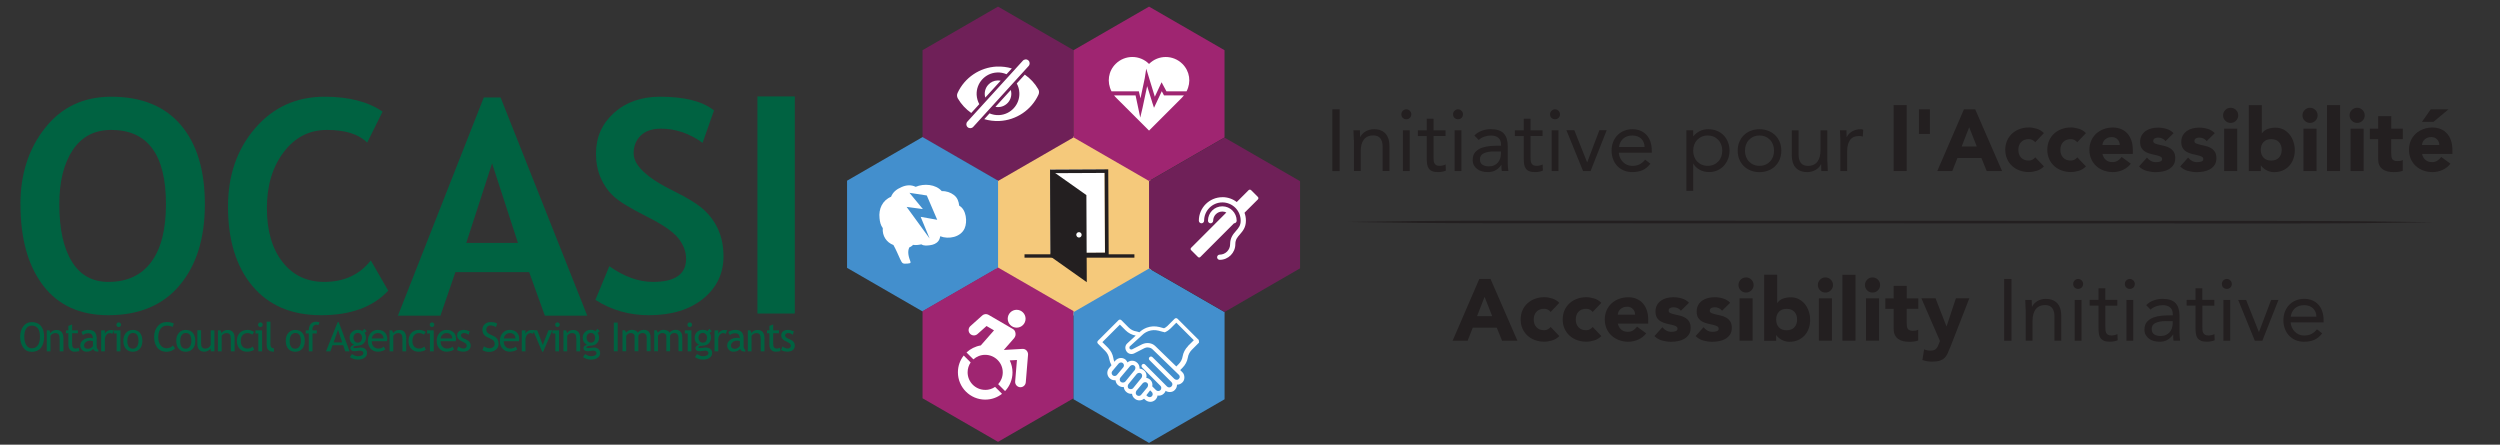 <?xml version="1.0" encoding="UTF-8"?>
<svg id="Layer_1" xmlns="http://www.w3.org/2000/svg" version="1.1" viewBox="0 0 518 92.14">
  <rect x="0" y="0" width="518" height="92.14" fill="#333333" stroke="none"/>
  <!-- Generator: Adobe Illustrator 29.5.1, SVG Export Plug-In . SVG Version: 2.1.0 Build 141)  -->
  <g>
    <g>
      <path d="M306.51,57.8h2.33l5.57,12.8h-3.18l-1.1-2.71h-4.97l-1.07,2.71h-3.11l5.53-12.8ZM307.6,61.52l-1.55,3.98h3.13l-1.57-3.98h-.01Z" fill="#231f20"/>
      <path d="M321.3,64.65c-.13-.19-.32-.35-.56-.48s-.5-.19-.78-.19c-.69,0-1.22.2-1.6.61s-.57.95-.57,1.61.19,1.2.57,1.61c.38.41.91.61,1.6.61.3,0,.56-.07.78-.2s.4-.29.56-.47l1.79,1.88c-.42.43-.92.74-1.49.91-.57.17-1.12.26-1.64.26-.67,0-1.31-.11-1.91-.33s-1.11-.53-1.55-.93-.79-.89-1.04-1.45c-.25-.57-.38-1.2-.38-1.9s.13-1.33.38-1.9.6-1.05,1.04-1.45c.44-.4.96-.71,1.55-.93.6-.22,1.23-.33,1.91-.33.52,0,1.06.09,1.64.26.57.18,1.07.48,1.49.91l-1.79,1.88v.02Z" fill="#231f20"/>
      <path d="M330.01,64.65c-.13-.19-.32-.35-.56-.48s-.5-.19-.78-.19c-.69,0-1.22.2-1.6.61-.38.41-.57.95-.57,1.61s.19,1.2.57,1.61c.38.41.91.61,1.6.61.3,0,.56-.07.78-.2s.4-.29.56-.47l1.79,1.88c-.42.43-.92.74-1.49.91-.57.17-1.12.26-1.64.26-.67,0-1.31-.11-1.91-.33s-1.11-.53-1.55-.93-.79-.89-1.04-1.45c-.25-.57-.38-1.2-.38-1.9s.13-1.33.38-1.9.6-1.05,1.04-1.45c.44-.4.96-.71,1.55-.93.6-.22,1.23-.33,1.91-.33.52,0,1.06.09,1.64.26.57.18,1.07.48,1.49.91l-1.79,1.88v.02Z" fill="#231f20"/>
    </g>
    <g>
      <path d="M341.09,69.08c-.43.55-.98.98-1.64,1.28s-1.35.45-2.06.45-1.31-.11-1.91-.33-1.11-.53-1.55-.93-.79-.89-1.04-1.45c-.25-.57-.38-1.2-.38-1.9s.13-1.33.38-1.9.6-1.05,1.04-1.45c.44-.4.96-.71,1.55-.93.6-.22,1.23-.33,1.91-.33.63,0,1.2.11,1.71.33.51.22.95.53,1.3.93.36.4.63.89.82,1.45.19.57.29,1.2.29,1.9v.85h-6.29c.11.52.34.93.7,1.24.36.31.81.46,1.34.46.45,0,.82-.1,1.13-.3s.57-.45.8-.77l1.9,1.39h0ZM338.79,65.21c.01-.46-.14-.85-.45-1.17-.31-.33-.72-.49-1.21-.49-.3,0-.57.05-.8.14-.23.1-.42.22-.59.37-.16.15-.29.33-.38.52-.09.2-.14.41-.15.62h3.58Z" fill="#231f20"/>
      <path d="M348.3,64.4c-.4-.49-.92-.74-1.57-.74-.23,0-.45.05-.67.16-.22.11-.32.3-.32.56,0,.22.11.38.33.48s.51.19.85.27.71.16,1.1.25.76.23,1.1.42.63.46.85.79c.22.33.33.77.33,1.33s-.12,1.03-.37,1.4-.56.66-.95.89c-.39.22-.82.38-1.3.47-.48.09-.96.14-1.43.14-.62,0-1.24-.09-1.86-.26-.63-.18-1.16-.49-1.59-.93l1.64-1.83c.25.31.53.55.84.71s.66.24,1.07.24c.31,0,.6-.04.85-.14.25-.09.38-.26.38-.5s-.11-.4-.33-.52c-.22-.11-.51-.21-.85-.29-.34-.08-.71-.16-1.1-.25s-.76-.23-1.1-.41-.63-.44-.85-.77-.33-.77-.33-1.33c0-.52.11-.96.32-1.34.21-.37.49-.68.83-.92.34-.24.74-.42,1.18-.53.45-.11.9-.17,1.36-.17.58,0,1.16.08,1.75.25s1.09.47,1.5.9l-1.66,1.64v.03Z" fill="#231f20"/>
      <path d="M356.83,64.4c-.4-.49-.92-.74-1.57-.74-.23,0-.45.05-.67.16-.22.11-.32.3-.32.56,0,.22.11.38.33.48s.51.19.85.27.71.16,1.1.25.76.23,1.1.42.63.46.85.79c.22.33.33.77.33,1.33s-.12,1.03-.37,1.4-.56.66-.95.89c-.39.22-.82.38-1.3.47-.48.09-.96.14-1.43.14-.62,0-1.24-.09-1.86-.26-.63-.18-1.16-.49-1.59-.93l1.64-1.83c.25.31.53.55.84.71s.66.24,1.07.24c.31,0,.6-.04.85-.14.25-.09.38-.26.38-.5s-.11-.4-.33-.52c-.22-.11-.51-.21-.85-.29-.34-.08-.71-.16-1.1-.25s-.76-.23-1.1-.41-.63-.44-.85-.77-.33-.77-.33-1.33c0-.52.11-.96.32-1.34.21-.37.49-.68.83-.92.34-.24.74-.42,1.18-.53.45-.11.9-.17,1.36-.17.58,0,1.16.08,1.75.25s1.09.47,1.5.9l-1.66,1.64v.03Z" fill="#231f20"/>
      <path d="M360.21,59.05c0-.43.15-.8.46-1.11s.68-.46,1.11-.46.8.15,1.11.46.46.68.46,1.11-.15.8-.46,1.11-.68.46-1.11.46-.8-.15-1.11-.46-.46-.68-.46-1.11ZM360.43,61.81h2.71v8.78h-2.71v-8.78Z" fill="#231f20"/>
      <path d="M365.52,56.93h2.71v5.82h.04c.31-.42.71-.72,1.2-.89.49-.17,1.02-.26,1.58-.26.63,0,1.19.13,1.68.39s.91.61,1.26,1.04c.34.43.61.93.79,1.49.19.56.28,1.15.28,1.76,0,.66-.1,1.27-.31,1.83-.2.55-.5,1.03-.88,1.44-.38.4-.83.72-1.36.94s-1.12.33-1.77.33c-.31,0-.61-.04-.88-.13-.28-.08-.53-.19-.77-.32-.23-.13-.44-.28-.61-.44-.18-.16-.32-.32-.42-.48h-.04v1.16h-2.49v-13.68ZM368.02,66.21c0,.66.19,1.2.57,1.61.38.41.91.61,1.6.61s1.22-.2,1.6-.61c.38-.41.57-.95.57-1.61s-.19-1.2-.57-1.61c-.38-.41-.91-.61-1.6-.61s-1.22.2-1.6.61c-.38.41-.57.95-.57,1.61Z" fill="#231f20"/>
      <path d="M376.66,59.05c0-.43.15-.8.46-1.11s.68-.46,1.11-.46.8.15,1.11.46.46.68.46,1.11-.15.8-.46,1.11-.68.46-1.11.46-.8-.15-1.11-.46-.46-.68-.46-1.11ZM376.87,61.81h2.71v8.78h-2.71v-8.78Z" fill="#231f20"/>
      <path d="M381.75,56.93h2.71v13.66h-2.71v-13.66Z" fill="#231f20"/>
      <path d="M386.42,59.05c0-.43.15-.8.46-1.11s.68-.46,1.11-.46.8.15,1.11.46.46.68.46,1.11-.15.8-.46,1.11-.68.46-1.11.46-.8-.15-1.11-.46-.46-.68-.46-1.11ZM386.63,61.81h2.71v8.78h-2.71v-8.78Z" fill="#231f20"/>
      <path d="M397.46,63.98h-2.39v2.93c0,.24.01.46.04.66.02.2.08.37.16.52.08.14.21.26.39.33.17.08.41.12.7.12.14,0,.33-.01.57-.04.23-.03.41-.1.53-.21v2.26c-.3.11-.61.18-.94.22-.33.04-.64.05-.96.05-.46,0-.88-.05-1.26-.14-.39-.1-.72-.25-1.01-.46s-.52-.49-.68-.82c-.16-.34-.24-.75-.24-1.23v-4.17h-1.73v-2.17h1.73v-2.6h2.71v2.6h2.39v2.17-.02Z" fill="#231f20"/>
      <path d="M404.05,72.02c-.18.47-.35.89-.52,1.25-.17.36-.38.67-.64.91-.26.25-.59.43-.98.56-.4.13-.92.19-1.57.19-.7,0-1.37-.11-2.02-.33l.36-2.22c.41.18.83.27,1.27.27.3,0,.55-.03.74-.1s.35-.16.48-.29.23-.28.32-.46.18-.39.27-.63l.2-.51-3.85-8.86h2.93l2.26,5.8h.04l1.93-5.8h2.78l-3.98,10.21h-.02Z" fill="#231f20"/>
    </g>
    <g>
      <path d="M415.26,57.8h1.52v12.8h-1.52v-12.8Z" fill="#231f20"/>
      <path d="M419.71,64.14c0-.39-.01-.75-.04-1.08-.02-.34-.04-.64-.04-.92h1.34c0,.23,0,.46.02.69.01.23.02.46.02.71h.04c.1-.21.23-.4.41-.6.18-.19.38-.36.62-.52.24-.15.51-.27.81-.36s.63-.13.98-.13c.55,0,1.03.08,1.44.25.4.17.74.4,1,.7.26.3.46.67.59,1.09.13.43.19.89.19,1.4v5.22h-1.41v-5.08c0-.71-.16-1.27-.47-1.68s-.8-.62-1.46-.62c-.46,0-.85.08-1.18.24s-.6.38-.81.67-.37.63-.47,1.03-.15.84-.15,1.32v4.12h-1.41v-6.45h-.02Z" fill="#231f20"/>
      <path d="M429.56,58.83c0-.28.1-.52.3-.72.2-.2.44-.31.73-.31s.53.1.73.31.3.45.3.72c0,.3-.1.55-.29.74s-.44.29-.74.29-.55-.1-.74-.29-.29-.44-.29-.74ZM429.88,62.14h1.41v8.46h-1.41v-8.46Z" fill="#231f20"/>
      <path d="M438.72,63.33h-2.49v4.23c0,.28,0,.53.02.77.01.23.06.44.14.61.08.18.21.31.38.42.17.1.41.15.72.15.21,0,.42-.02.63-.07.22-.05.42-.12.61-.22l.05,1.28c-.24.11-.51.19-.8.23-.3.05-.57.07-.84.07-.51,0-.91-.07-1.21-.2s-.54-.32-.71-.56c-.17-.24-.28-.54-.33-.89-.05-.36-.08-.75-.08-1.18v-4.65h-1.84v-1.19h1.84v-2.4h1.41v2.4h2.49v1.19h0Z" fill="#231f20"/>
      <path d="M440.27,58.83c0-.28.1-.52.3-.72.2-.2.44-.31.73-.31s.53.1.73.31.3.45.3.72c0,.3-.1.55-.29.74s-.44.29-.74.29-.55-.1-.74-.29-.29-.44-.29-.74ZM440.6,62.14h1.41v8.46h-1.41v-8.46Z" fill="#231f20"/>
      <path d="M444.7,63.22c.43-.44.95-.77,1.54-.98.6-.21,1.2-.32,1.82-.32,1.25,0,2.16.3,2.71.88.55.59.83,1.49.83,2.69v3.63c0,.24.01.49.04.75.02.26.05.5.09.71h-1.36c-.05-.19-.08-.41-.08-.64v-.62h-.04c-.28.43-.65.79-1.11,1.07s-1.02.42-1.67.42c-.43,0-.84-.05-1.22-.16-.38-.11-.71-.27-.99-.48-.28-.21-.51-.47-.68-.79-.17-.31-.25-.67-.25-1.08,0-.7.18-1.25.54-1.64s.81-.69,1.35-.89c.54-.19,1.11-.31,1.73-.36.62-.05,1.19-.07,1.71-.07h.54v-.25c0-.61-.18-1.08-.55-1.39-.37-.31-.88-.47-1.54-.47-.46,0-.91.08-1.35.23-.44.15-.83.38-1.17.7l-.88-.92v-.02ZM448.78,66.53c-.9,0-1.62.13-2.15.38s-.8.67-.8,1.25c0,.53.18.91.53,1.13.36.22.8.33,1.33.33.41,0,.77-.07,1.07-.21.31-.14.56-.32.77-.55.2-.23.36-.5.47-.8.11-.31.17-.63.18-.98v-.54h-1.41.01Z" fill="#231f20"/>
      <path d="M458.82,63.33h-2.49v4.23c0,.28,0,.53.02.77.01.23.06.44.14.61.08.18.21.31.38.42.17.1.41.15.72.15.21,0,.42-.02.63-.07.22-.05.42-.12.61-.22l.05,1.28c-.24.11-.51.19-.8.23-.3.05-.57.07-.84.07-.51,0-.91-.07-1.21-.2s-.54-.32-.71-.56c-.17-.24-.28-.54-.33-.89-.05-.36-.08-.75-.08-1.18v-4.65h-1.84v-1.19h1.84v-2.4h1.41v2.4h2.49v1.19h0Z" fill="#231f20"/>
      <path d="M460.37,58.83c0-.28.1-.52.3-.72.2-.2.44-.31.73-.31s.53.1.73.31.3.45.3.72c0,.3-.1.55-.29.74s-.44.29-.74.29-.55-.1-.74-.29-.29-.44-.29-.74ZM460.69,62.14h1.41v8.46h-1.41v-8.46Z" fill="#231f20"/>
      <path d="M468.75,70.6h-1.55l-3.45-8.46h1.64l2.64,6.63h.04l2.51-6.63h1.52l-3.34,8.46h-.01Z" fill="#231f20"/>
      <path d="M481.17,69.06c-.51.65-1.06,1.11-1.66,1.36-.6.26-1.3.39-2.1.39-.66,0-1.26-.12-1.79-.35-.53-.23-.98-.55-1.35-.95s-.65-.87-.85-1.41c-.2-.54-.3-1.12-.3-1.74s.11-1.25.32-1.8c.22-.55.52-1.02.9-1.41.39-.39.84-.7,1.37-.91.53-.22,1.11-.32,1.73-.32s1.13.1,1.63.3c.49.2.92.49,1.27.87.36.38.63.84.82,1.39.19.55.29,1.17.29,1.87v.45h-6.83c.02.36.11.71.26,1.04.15.33.35.62.59.87.24.25.52.44.85.59.33.14.68.22,1.07.22.61,0,1.13-.11,1.55-.33s.8-.54,1.14-.96l1.07.83h.02ZM479.96,65.61c-.02-.72-.26-1.3-.71-1.73-.45-.43-1.06-.65-1.84-.65s-1.42.22-1.9.65c-.48.43-.77,1.01-.87,1.73h5.32Z" fill="#231f20"/>
    </g>
    <g>
      <path d="M276.06,22.65h1.52v12.8h-1.52v-12.8Z" fill="#231f20"/>
      <path d="M280.51,28.99c0-.39-.01-.75-.04-1.08-.02-.34-.04-.64-.04-.92h1.34c0,.23,0,.46.02.69.01.23.02.46.02.7h.04c.1-.2.23-.4.41-.6.17-.19.38-.36.62-.51.24-.15.51-.27.81-.36s.63-.14.98-.14c.55,0,1.03.08,1.44.25.4.17.74.4,1,.7.26.3.46.67.59,1.09.13.43.19.89.19,1.4v5.22h-1.41v-5.08c0-.71-.16-1.27-.47-1.68s-.8-.61-1.46-.61c-.46,0-.85.08-1.18.23-.33.16-.6.38-.81.67s-.37.63-.47,1.03-.15.84-.15,1.32v4.12h-1.41v-6.45h-.02Z" fill="#231f20"/>
      <path d="M290.36,23.68c0-.28.1-.52.3-.72.2-.2.44-.31.73-.31s.53.1.73.31.3.45.3.72c0,.3-.1.55-.29.74s-.44.29-.74.29-.55-.1-.74-.29-.29-.44-.29-.74ZM290.68,26.99h1.41v8.46h-1.41v-8.46Z" fill="#231f20"/>
      <path d="M299.52,28.18h-2.49v4.23c0,.28,0,.53.02.77.01.24.06.44.14.61.08.17.21.31.38.42.17.1.41.15.72.15.21,0,.42-.02.63-.07.22-.05.42-.12.61-.22l.05,1.28c-.24.11-.51.19-.8.24-.3.05-.57.07-.84.07-.51,0-.91-.07-1.21-.2s-.54-.32-.7-.56c-.17-.24-.28-.54-.33-.89s-.08-.75-.08-1.18v-4.64h-1.84v-1.19h1.84v-2.4h1.41v2.4h2.49v1.19h0Z" fill="#231f20"/>
      <path d="M301.07,23.68c0-.28.1-.52.3-.72.2-.2.44-.31.73-.31s.53.1.73.31.3.45.3.72c0,.3-.1.55-.29.74s-.44.29-.74.29-.55-.1-.74-.29-.29-.44-.29-.74ZM301.4,26.99h1.41v8.46h-1.41v-8.46Z" fill="#231f20"/>
      <path d="M305.5,28.07c.43-.45.95-.77,1.55-.99.6-.21,1.2-.32,1.82-.32,1.25,0,2.16.3,2.71.89.55.59.83,1.49.83,2.69v3.63c0,.24.01.49.04.75.02.26.05.5.09.71h-1.36c-.05-.19-.08-.41-.08-.64v-.62h-.04c-.28.43-.65.79-1.11,1.07s-1.02.42-1.67.42c-.43,0-.84-.05-1.22-.16-.38-.11-.71-.27-.99-.48-.28-.21-.51-.47-.68-.79-.17-.31-.25-.67-.25-1.08,0-.7.18-1.25.54-1.64.36-.4.81-.69,1.35-.89.54-.19,1.11-.31,1.73-.36.62-.05,1.19-.07,1.71-.07h.54v-.25c0-.61-.18-1.08-.55-1.39-.37-.31-.88-.47-1.55-.47-.46,0-.91.08-1.35.23-.44.15-.83.38-1.17.7l-.88-.92v-.02ZM309.59,31.38c-.9,0-1.62.13-2.15.38s-.8.67-.8,1.25c0,.53.18.91.53,1.13.36.22.8.33,1.33.33.41,0,.77-.07,1.07-.21.31-.14.56-.32.77-.55.2-.23.36-.5.47-.8.11-.31.17-.64.18-.99v-.54h-1.41.01Z" fill="#231f20"/>
      <path d="M319.62,28.18h-2.49v4.23c0,.28,0,.53.02.77.01.24.06.44.14.61.08.17.21.31.38.42.17.1.41.15.72.15.21,0,.42-.02.63-.07.22-.05.42-.12.61-.22l.05,1.28c-.24.11-.51.19-.8.24-.3.05-.57.07-.84.07-.51,0-.91-.07-1.21-.2s-.54-.32-.7-.56c-.17-.24-.28-.54-.33-.89s-.08-.75-.08-1.18v-4.64h-1.84v-1.19h1.84v-2.4h1.41v2.4h2.49v1.19h0Z" fill="#231f20"/>
      <path d="M321.17,23.68c0-.28.1-.52.3-.72.2-.2.44-.31.73-.31s.53.1.73.31.3.45.3.72c0,.3-.1.55-.29.74s-.44.29-.74.29-.55-.1-.74-.29-.29-.44-.29-.74ZM321.5,26.99h1.41v8.46h-1.41v-8.46Z" fill="#231f20"/>
      <path d="M329.56,35.44h-1.55l-3.45-8.46h1.64l2.64,6.63h.04l2.51-6.63h1.52l-3.34,8.46h-.01Z" fill="#231f20"/>
      <path d="M341.97,33.91c-.51.65-1.06,1.11-1.66,1.36-.6.26-1.3.39-2.1.39-.66,0-1.26-.12-1.79-.35-.53-.24-.98-.55-1.35-.95s-.65-.87-.85-1.41-.3-1.12-.3-1.73c0-.65.11-1.25.32-1.8.22-.55.52-1.02.9-1.41.39-.39.84-.7,1.37-.91.53-.22,1.11-.33,1.73-.33s1.13.1,1.63.3c.49.2.92.49,1.27.87.36.38.63.84.82,1.39.19.55.29,1.17.29,1.87v.45h-6.83c.02.36.11.71.26,1.04.15.33.35.62.59.87s.52.44.85.59c.33.14.68.22,1.07.22.61,0,1.13-.11,1.55-.33.42-.22.8-.54,1.14-.96l1.07.83h.02ZM340.76,30.46c-.02-.72-.26-1.3-.7-1.73-.45-.43-1.06-.65-1.84-.65s-1.42.22-1.9.65c-.48.43-.77,1.01-.87,1.73h5.31Z" fill="#231f20"/>
      <path d="M349.42,26.99h1.41v1.23h.04c.39-.46.83-.81,1.35-1.07.51-.25,1.08-.38,1.69-.38.66,0,1.27.11,1.82.33.55.22,1.02.53,1.4.93.39.4.69.87.9,1.41.22.54.33,1.13.33,1.77s-.11,1.23-.33,1.77c-.22.54-.52,1.01-.89,1.41s-.83.71-1.35.93c-.52.22-1.07.33-1.66.33-.76,0-1.42-.17-2-.5-.57-.33-.99-.74-1.26-1.22h-.04v5.62h-1.41v-12.58.02ZM350.83,31.22c0,.45.07.86.21,1.24.14.38.34.71.61.99s.58.51.95.67c.37.16.78.24,1.24.24s.87-.08,1.24-.24.68-.39.95-.67.47-.61.61-.99c.14-.38.21-.79.21-1.24s-.07-.86-.21-1.24c-.14-.38-.34-.71-.61-.99s-.58-.51-.95-.67c-.37-.16-.78-.24-1.24-.24s-.87.08-1.24.24-.68.39-.95.67-.47.61-.61.99c-.14.38-.21.79-.21,1.24Z" fill="#231f20"/>
      <path d="M360.05,31.22c0-.66.11-1.27.34-1.81s.54-1.01.94-1.4c.4-.39.87-.7,1.43-.91.55-.22,1.16-.33,1.81-.33s1.25.11,1.81.33c.55.22,1.03.52,1.43.91s.71.86.94,1.4.34,1.15.34,1.81-.11,1.26-.34,1.81c-.23.54-.54,1.01-.94,1.4-.4.39-.87.7-1.43.91-.55.22-1.16.33-1.81.33s-1.25-.11-1.81-.33c-.55-.22-1.03-.52-1.43-.91s-.71-.86-.94-1.4-.34-1.14-.34-1.81ZM361.56,31.22c0,.45.07.86.21,1.24.14.38.34.71.61.99s.58.51.95.67c.37.16.78.24,1.24.24s.87-.08,1.24-.24.68-.39.95-.67.47-.61.61-.99c.14-.38.21-.79.21-1.24s-.07-.86-.21-1.24c-.14-.38-.34-.71-.61-.99s-.58-.51-.95-.67c-.37-.16-.78-.24-1.24-.24s-.87.08-1.24.24-.68.39-.95.67-.47.61-.61.99c-.14.38-.21.79-.21,1.24Z" fill="#231f20"/>
      <path d="M378.64,33.44c0,.39.01.75.04,1.08.02.34.04.64.04.92h-1.34c0-.23,0-.46-.02-.69-.01-.23-.02-.46-.02-.7h-.04c-.1.2-.23.4-.41.6-.17.19-.38.36-.62.51-.24.15-.51.27-.81.36s-.63.14-.98.14c-.55,0-1.03-.08-1.44-.25-.4-.17-.74-.4-1-.7-.27-.3-.46-.67-.59-1.09-.13-.43-.19-.89-.19-1.4v-5.22h1.41v5.08c0,.71.16,1.27.47,1.68s.8.61,1.46.61c.46,0,.85-.08,1.18-.23.33-.16.6-.38.81-.67s.37-.63.47-1.03.15-.84.15-1.32v-4.12h1.41v6.45h.02Z" fill="#231f20"/>
      <path d="M381.32,28.99c0-.39-.01-.75-.04-1.08-.02-.34-.04-.64-.04-.92h1.34c0,.23,0,.46.02.69.01.23.02.46.02.7h.04c.1-.2.23-.4.41-.6.18-.19.38-.36.62-.51.24-.15.51-.27.81-.36s.63-.14.98-.14c.1,0,.19,0,.29.02.1.01.19.04.29.07l-.09,1.43c-.24-.07-.49-.11-.76-.11-.87,0-1.5.28-1.89.84s-.59,1.33-.59,2.3v4.12h-1.41v-6.45h0Z" fill="#231f20"/>
    </g>
    <g>
      <path d="M392.36,21.78h2.71v13.66h-2.71v-13.66Z" fill="#231f20"/>
      <path d="M397.6,22.65h2.28v5.1h-2.28v-5.1Z" fill="#231f20"/>
      <path d="M406.93,22.65h2.33l5.57,12.8h-3.18l-1.1-2.71h-4.97l-1.07,2.71h-3.11l5.53-12.8ZM408.01,26.37l-1.55,3.98h3.13l-1.57-3.98h-.01Z" fill="#231f20"/>
      <path d="M421.71,29.5c-.13-.19-.32-.35-.56-.48s-.5-.19-.78-.19c-.69,0-1.22.21-1.6.61-.38.41-.57.95-.57,1.61s.19,1.2.57,1.61.91.61,1.6.61c.3,0,.56-.07.78-.2s.4-.29.56-.47l1.79,1.88c-.42.43-.92.74-1.49.91-.57.17-1.12.26-1.64.26-.67,0-1.31-.11-1.91-.33s-1.11-.53-1.55-.93-.79-.89-1.04-1.46c-.25-.57-.38-1.2-.38-1.9s.13-1.33.38-1.9.6-1.05,1.04-1.46c.44-.4.96-.71,1.55-.93.6-.22,1.23-.33,1.91-.33.52,0,1.06.09,1.64.26.57.18,1.07.48,1.49.91l-1.79,1.88v.04Z" fill="#231f20"/>
      <path d="M430.42,29.5c-.13-.19-.32-.35-.56-.48s-.5-.19-.78-.19c-.69,0-1.22.21-1.6.61-.38.41-.57.95-.57,1.61s.19,1.2.57,1.61.91.61,1.6.61c.3,0,.56-.07.78-.2s.4-.29.56-.47l1.79,1.88c-.42.43-.92.74-1.49.91-.57.17-1.12.26-1.64.26-.67,0-1.31-.11-1.91-.33s-1.11-.53-1.55-.93-.79-.89-1.04-1.46c-.25-.57-.38-1.2-.38-1.9s.13-1.33.38-1.9.6-1.05,1.04-1.46c.44-.4.96-.71,1.55-.93.6-.22,1.23-.33,1.91-.33.52,0,1.06.09,1.64.26.57.18,1.07.48,1.49.91l-1.79,1.88v.04Z" fill="#231f20"/>
    </g>
    <g>
      <path d="M441.5,33.93c-.43.55-.98.98-1.64,1.28s-1.35.45-2.06.45-1.31-.11-1.91-.33-1.11-.53-1.55-.93-.79-.89-1.04-1.46c-.25-.57-.38-1.2-.38-1.9s.13-1.33.38-1.9.6-1.05,1.04-1.46c.44-.4.96-.71,1.55-.93.6-.22,1.23-.33,1.91-.33.63,0,1.2.11,1.71.33.51.22.95.53,1.3.93.36.4.63.89.82,1.46.19.57.29,1.2.29,1.9v.85h-6.29c.11.52.34.93.7,1.24.36.31.81.46,1.34.46.45,0,.82-.1,1.13-.3.31-.2.57-.45.8-.77l1.9,1.39v.02ZM439.21,30.06c.01-.46-.14-.85-.45-1.17-.31-.33-.72-.49-1.21-.49-.3,0-.57.05-.8.14-.23.1-.42.22-.59.37-.16.15-.29.33-.38.52-.09.2-.14.41-.15.62h3.58Z" fill="#231f20"/>
      <path d="M448.71,29.25c-.4-.49-.92-.74-1.57-.74-.23,0-.45.05-.67.16-.22.11-.32.3-.32.56,0,.22.11.38.33.48s.51.19.85.27.71.16,1.1.25.76.23,1.1.42.63.45.85.79c.22.33.33.77.33,1.33s-.12,1.03-.37,1.4-.56.66-.95.89c-.39.22-.82.38-1.3.47-.48.09-.96.14-1.43.14-.62,0-1.24-.09-1.86-.26-.63-.17-1.16-.48-1.59-.93l1.64-1.83c.25.31.53.55.84.71s.66.24,1.07.24c.31,0,.6-.05.85-.14.25-.09.38-.26.38-.5s-.11-.4-.33-.51c-.22-.11-.51-.21-.85-.29-.34-.08-.71-.16-1.1-.25s-.76-.23-1.1-.41-.63-.44-.85-.77-.33-.77-.33-1.33c0-.52.11-.96.32-1.34.21-.37.49-.68.83-.92.34-.24.74-.42,1.18-.53.45-.11.9-.17,1.36-.17.58,0,1.16.08,1.75.25s1.09.47,1.5.9l-1.66,1.64v.02Z" fill="#231f20"/>
      <path d="M457.24,29.25c-.4-.49-.92-.74-1.57-.74-.23,0-.45.05-.67.16-.22.11-.32.3-.32.56,0,.22.11.38.33.48s.51.19.85.27.71.16,1.1.25.76.23,1.1.42.63.45.85.79c.22.33.33.77.33,1.33s-.12,1.03-.37,1.4-.56.66-.95.89c-.39.22-.82.38-1.3.47-.48.09-.96.14-1.43.14-.62,0-1.24-.09-1.86-.26-.63-.17-1.16-.48-1.59-.93l1.64-1.83c.25.31.53.55.84.71s.66.24,1.07.24c.31,0,.6-.05.85-.14.25-.09.38-.26.38-.5s-.11-.4-.33-.51c-.22-.11-.51-.21-.85-.29-.34-.08-.71-.16-1.1-.25s-.76-.23-1.1-.41-.63-.44-.85-.77-.33-.77-.33-1.33c0-.52.11-.96.32-1.34.21-.37.49-.68.83-.92.34-.24.74-.42,1.18-.53.45-.11.9-.17,1.36-.17.58,0,1.16.08,1.75.25s1.09.47,1.5.9l-1.66,1.64v.02Z" fill="#231f20"/>
      <path d="M460.62,23.9c0-.43.15-.8.46-1.11s.68-.46,1.11-.46.8.15,1.11.46.46.68.46,1.11-.15.8-.46,1.11-.68.46-1.11.46-.8-.15-1.11-.46-.46-.68-.46-1.11ZM460.84,26.66h2.71v8.78h-2.71v-8.78Z" fill="#231f20"/>
      <path d="M465.94,21.78h2.71v5.82h.04c.31-.42.71-.72,1.2-.89s1.01-.26,1.58-.26c.63,0,1.19.13,1.68.39s.91.61,1.26,1.04c.34.43.61.93.79,1.49.19.56.28,1.15.28,1.76,0,.66-.1,1.27-.31,1.83-.2.55-.5,1.03-.88,1.44s-.83.72-1.36.94c-.53.22-1.12.33-1.77.33-.31,0-.61-.04-.88-.13-.28-.08-.53-.19-.77-.33-.23-.13-.44-.28-.61-.44s-.32-.32-.42-.48h-.04v1.16h-2.49v-13.66h-.01ZM468.43,31.05c0,.66.19,1.2.57,1.61s.91.61,1.6.61,1.22-.2,1.6-.61c.38-.41.57-.95.57-1.61s-.19-1.2-.57-1.61c-.38-.41-.91-.61-1.6-.61s-1.22.21-1.6.61c-.38.41-.57.95-.57,1.61Z" fill="#231f20"/>
      <path d="M477.07,23.9c0-.43.15-.8.46-1.11s.68-.46,1.11-.46.8.15,1.11.46.46.68.46,1.11-.15.8-.46,1.11-.68.46-1.11.46-.8-.15-1.11-.46-.46-.68-.46-1.11ZM477.28,26.66h2.71v8.78h-2.71v-8.78Z" fill="#231f20"/>
      <path d="M482.16,21.78h2.71v13.66h-2.71v-13.66Z" fill="#231f20"/>
      <path d="M486.83,23.9c0-.43.15-.8.46-1.11s.68-.46,1.11-.46.8.15,1.11.46.46.68.46,1.11-.15.8-.46,1.11-.68.46-1.11.46-.8-.15-1.11-.46-.46-.68-.46-1.11ZM487.04,26.66h2.71v8.78h-2.71v-8.78Z" fill="#231f20"/>
      <path d="M497.85,28.83h-2.39v2.93c0,.24.01.46.04.66.02.2.08.37.16.51.08.14.21.26.39.33.17.08.41.12.7.12.14,0,.33-.01.57-.04.23-.03.41-.1.53-.21v2.26c-.3.11-.61.18-.94.22s-.64.05-.96.05c-.46,0-.88-.05-1.26-.14-.39-.1-.72-.25-1.01-.46-.29-.21-.52-.48-.68-.82s-.24-.75-.24-1.23v-4.18h-1.73v-2.17h1.73v-2.6h2.71v2.6h2.39v2.17h-.01Z" fill="#231f20"/>
      <path d="M507.72,33.93c-.43.55-.98.98-1.64,1.28-.66.3-1.35.45-2.06.45s-1.31-.11-1.91-.33-1.11-.53-1.55-.93-.79-.89-1.04-1.46c-.25-.57-.38-1.2-.38-1.9s.13-1.33.38-1.9.6-1.05,1.04-1.46c.44-.4.96-.71,1.55-.93.6-.22,1.23-.33,1.91-.33.63,0,1.2.11,1.71.33s.95.53,1.3.93c.36.4.63.89.82,1.46.19.57.29,1.2.29,1.9v.85h-6.29c.11.52.34.93.7,1.24s.81.46,1.34.46c.45,0,.82-.1,1.13-.3.31-.2.57-.45.8-.77l1.9,1.39v.02ZM503.65,22.65h3.69l-3.13,2.6h-2.39l1.83-2.6ZM505.42,30.06c.01-.46-.14-.85-.45-1.17-.31-.33-.72-.49-1.21-.49-.3,0-.57.05-.8.14-.23.1-.42.22-.59.37-.16.15-.29.33-.38.52-.09.2-.14.41-.15.62h3.58Z" fill="#231f20"/>
    </g>
    <path d="M279.2,45.99c10.55.17,17.71.26,30.33.27,13.67,0,82.14.02,82.14.02,0,0,68.47.02,82.14.02,12.62,0,19.78-.09,30.33-.26-10.54-.17-17.7-.26-30.33-.27-13.67,0-82.14-.02-82.14-.02,0,0-68.47-.02-82.14-.02-12.62,0-19.78.09-30.33.26" fill="#231f20"/>
    <polygon points="238.08 55.83 222.44 64.86 206.8 55.83 206.8 37.77 222.44 28.73 238.08 37.77 238.08 55.83" fill="#f5c97b"/>
    <polygon points="238.08 55.83 222.44 64.86 206.8 55.83 206.8 37.77 222.44 28.73 238.08 37.77 238.08 55.83" fill="none" stroke="#f5c97b" stroke-width=".93"/>
    <rect x="217.62" y="35.11" width="11.27" height="17.29" transform="translate(-.2 1.05) rotate(-.27)" fill="#fff"/>
    <path d="M218.37,35.88l10.51-.05.08,16.52-10.51.05-.07-16.53h0ZM217.6,35.13l.09,18.05,12.03-.05-.09-18.05-12.04.06h.01Z" fill="#231f20"/>
    <path d="M217.6,35.13l.09,18.04,7.49,5.3-.08-18.05-7.49-5.29h-.01ZM223,48.66c0-.31.25-.56.56-.56s.56.25.56.56-.25.56-.55.56-.56-.25-.56-.56" fill="#231f20"/>
    <line x1="212.28" y1="53.04" x2="235.05" y2="53.04" fill="none" stroke="#231f20" stroke-width=".7"/>
    <polygon points="222.44 28.47 206.79 37.5 191.15 28.47 191.15 10.4 206.79 1.37 222.44 10.4 222.44 28.47" fill="#6f2058"/>
    <polygon points="253.72 28.47 238.08 37.5 222.44 28.47 222.44 10.4 238.08 1.37 253.72 10.4 253.72 28.47" fill="#9f2571"/>
    <polygon points="206.8 55.5 191.15 64.53 175.51 55.5 175.51 37.44 191.15 28.4 206.8 37.44 206.8 55.5" fill="#438fcd"/>
    <polygon points="222.44 82.52 206.79 91.55 191.15 82.52 191.15 64.46 206.79 55.43 222.44 64.46 222.44 82.52" fill="#9f2571"/>
    <polygon points="253.73 82.73 238.08 91.77 222.44 82.73 222.44 64.67 238.08 55.64 253.73 64.67 253.73 82.73" fill="#438fcd"/>
    <polygon points="269.37 55.6 253.73 64.64 238.08 55.6 238.08 37.54 253.72 28.51 269.37 37.54 269.37 55.6" fill="#6f2058"/>
    <path d="M212.48,12.31c-.21.02-.41.11-.55.27l-11.48,12.61c-.31.33-.3.84.03,1.15s.84.29,1.15-.03c0-.01,0-.02.02-.02l11.48-12.61c.3-.33.29-.84-.04-1.15-.17-.16-.39-.24-.62-.22M206.53,13.79c-3.51.17-6.65,2.28-8.12,5.47-.17.36-.15.78.05,1.13.71,1.22,1.67,2.24,2.78,3.02l1.67-1.83c-.32-.58-.51-1.23-.55-1.93-.11-2.44,1.77-4.51,4.22-4.63.7-.04,1.37.1,1.97.36l1.1-1.2c-1-.3-2.05-.43-3.13-.38M212.34,15.46l-1.67,1.83c.32.58.51,1.23.54,1.93.12,2.44-1.77,4.51-4.21,4.63-.7.03-1.37-.1-1.97-.36l-1.09,1.2c1,.29,2.05.43,3.12.38,3.51-.16,6.65-2.28,8.12-5.47.16-.37.15-.78-.06-1.13-.7-1.22-1.66-2.23-2.78-3.01M206.67,16.67c-.7.03-1.4.33-1.91.9-.68.74-.87,1.75-.61,2.65l3.19-3.5c-.22-.04-.45-.06-.67-.05M209.44,18.64l-3.19,3.5c.92.18,1.9-.11,2.58-.85.67-.74.87-1.75.6-2.65" fill="#fff"/>
    <path d="M235.88,18.93h-5.57c-1-1.92-.67-4.19.86-5.7,1.91-1.9,5.01-1.9,6.91.02,1.9-1.91,4.99-1.92,6.91-.02,1.53,1.52,1.87,3.78.86,5.7h-4.16l-1.01-1.88v-.03h0v.02l-1.4,3-1.78-5.81-.31,1.99-.88,4.16-.34-1.46h-.09ZM235.29,19.77h-4.45c.14.19.3.36.47.53,2.35,2.35,6.11,6.11,6.77,6.76.66-.66,4.41-4.42,6.76-6.76.17-.17.32-.35.47-.53h-4.14v-.02l-.45-.85-1.61,3.44-.38-1.15v-.02l-1.04-3.33-.95,4.48h0l-.48,2.04-.97-4.59h0Z" fill="#fff"/>
    <path d="M255.69,46.27c.3,0,.55-.25.55-.54,0-1.64-1.33-2.98-2.98-2.98s-2.97,1.34-2.97,2.98c0,.29.25.54.54.54s.54-.25.54-.54c0-1.05.85-1.9,1.89-1.9.3,0,.59.07.84.2l-7.3,7.31c-.14.13-.14.36,0,.49l1.42,1.42c.14.14.36.14.49,0l6.97-6.98h0Z" fill="#fff"/>
    <path d="M253.28,40.86c-2.69,0-4.88,2.18-4.88,4.87,0,.29.25.54.55.54s.54-.25.54-.54c0-2.09,1.7-3.79,3.79-3.79s3.79,1.7,3.79,3.79c0,1-.45,1.51-.97,2.11-.57.65-1.22,1.4-1.22,2.76,0,1.19-.97,2.16-2.16,2.16-.29,0-.54.24-.54.54s.25.54.54.54c1.79,0,3.24-1.46,3.24-3.25,0-.96.43-1.43.96-2.04.57-.67,1.23-1.42,1.23-2.83,0-.58-.1-1.13-.29-1.64l2.78-2.77c.13-.14.13-.36,0-.5l-1.42-1.42c-.14-.13-.36-.13-.5,0l-2.47,2.47c-.82-.64-1.85-1.01-2.97-1.01" fill="#fff"/>
    <path d="M248.24,70.3l-4.25-4.25c-.18-.17-.44-.17-.61,0l-1.49,1.49c-.22.22-.44.35-.7.48l-.96-.26c-.87-.22-1.79-.18-2.62.13-.57.22-1.09.53-1.53.96-.22-.09-.44-.13-.62-.18-.61-.08-1.18-.39-1.62-.83l-1.48-1.49c-.09-.08-.17-.13-.31-.13s-.22.04-.3.13l-4.25,4.25c-.18.17-.18.44,0,.61l1.49,1.49c.44.44.74,1,.83,1.62.09.48.26.96.48,1.36l-.52.61c-.53.66-.44,1.62.22,2.15.26.22.61.35.96.35h.18c.04.39.21.79.57,1.05.26.22.61.36.96.36h.18c.04.39.22.79.57,1.05.26.22.61.35.96.35h.18c.04.39.22.74.57,1.01.26.22.61.35.96.35s.7-.13.96-.35l.17.17c.31.31.74.48,1.14.48.35,0,.7-.13,1.01-.4.26-.26.44-.57.48-.92.09,0,.18.04.26.04.4,0,.79-.17,1.05-.44.18-.18.31-.35.35-.57.26.18.57.26.88.26.39,0,.79-.13,1.05-.44.31-.31.44-.7.44-1.09h.05c.35,0,.7-.13,1-.4.31-.26.48-.65.48-1.09,0-.39-.13-.83-.43-1.09l-.44-.44.48-.48c.57-.57.97-1.31,1.1-2.1.09-.61.4-1.18.83-1.62l1.49-1.49c0-.26,0-.52-.17-.7M230.56,77.77c-.26-.22-.31-.61-.09-.88l1.32-1.57c.13-.13.31-.22.48-.22.13,0,.3.05.39.14.26.21.3.61.08.87l-1.31,1.57c-.18.26-.62.31-.88.09M232.23,79.13c-.26-.22-.3-.61-.09-.88l1.32-1.57.7-.83c.13-.13.3-.22.48-.22.13,0,.31.05.39.13.13.09.22.26.22.44s-.04.35-.13.48l-.22.26-1.75,2.14c-.22.22-.65.26-.92.05M233.89,80.53c-.14-.09-.22-.26-.22-.44s.04-.35.13-.48l1.75-2.14c.13-.13.31-.22.48-.22.13,0,.31.04.4.13.13.08.22.26.22.43s-.05.35-.13.48l-1.75,2.15c-.18.22-.61.26-.87.08M235.55,81.88c-.13-.09-.22-.26-.22-.43s.04-.35.13-.48l1.32-1.57c.13-.13.31-.22.48-.22.13,0,.3.04.4.13.13.09.22.26.22.44s-.05.35-.13.48l-1.31,1.58c-.18.26-.61.3-.87.09M238.61,82.15c-.26.22-.66.17-.92-.09l-.17-.17.79-1.01.35.35c.13.13.18.3.18.48,0,.13-.08.31-.22.44M244.21,78.56c-.26.22-.66.17-.92-.09l-4.5-4.47c-.18-.17-.44-.17-.61,0-.18.18-.18.44,0,.62l4.5,4.5.04.04c.27.26.27.65,0,.92-.26.26-.65.26-.92,0l-1.7-1.71-2.84-2.84c-.18-.18-.44-.18-.61,0-.17.17-.17.44,0,.61l2.84,2.85.96.96c.13.14.17.26.17.44s-.08.35-.17.44c-.26.26-.65.26-.92,0l-.79-.79c.04-.13.04-.26.04-.44-.04-.4-.22-.75-.57-1.01-.22-.18-.44-.26-.7-.3.04-.18.09-.39.04-.57-.04-.39-.22-.75-.57-1-.26-.22-.56-.31-.87-.36v-.26c-.05-.39-.22-.74-.57-1.01-.26-.22-.61-.35-.97-.35s-.7.13-.96.35c-.09-.22-.21-.39-.39-.57-.26-.22-.61-.35-.96-.35-.44,0-.88.22-1.18.57l-.18.22c-.13-.26-.17-.53-.22-.79-.13-.79-.53-1.53-1.09-2.1l-1.18-1.18,3.63-3.63,1.18,1.18c.57.57,1.31.96,2.1,1.09l-1.75,1.62c-.26.22-.4.57-.4.87,0,.35.13.66.35.92.39.44,1.01.53,1.53.26l2.05-1.05c.3-.13.61-.22.96-.13.31.04.57.18.79.4l5.42,5.25c.13.13.18.31.18.48-.05.13-.13.31-.26.39M246.14,71.74c-.57.57-.96,1.31-1.1,2.1-.09.61-.39,1.18-.83,1.61l-.48.48-4.33-4.2c-.35-.35-.74-.53-1.22-.62-.52-.09-1.05,0-1.53.22l-2.06,1.05c-.17.08-.35.04-.48-.09-.09-.09-.13-.18-.09-.31,0-.13.05-.22.13-.26l2.54-2.32c.35-.35.79-.61,1.27-.79.7-.26,1.4-.26,2.1-.09l.96.26h.09c.13.09.26.09.39,0,.39-.18.74-.44,1.05-.74l1.18-1.18,3.63,3.63-1.23,1.22v.03Z" fill="#fff"/>
    <path d="M212.7,72.62c-.22-.23-.53-.35-.85-.33l-3.86.22,2.12-2.42c.3-.34.39-.8.27-1.21-.06-.28-.23-.54-.49-.7l-5.07-2.95c-.41-.24-.93-.19-1.29.13l-2.47,2.21c-.45.41-.49,1.11-.09,1.56.41.46,1.11.49,1.56.09l1.88-1.67,1.55.9-2.74,3.12c-1.13.19-2.16.71-2.96,1.46l1.43,1.43c.65-.59,1.5-.94,2.44-.94,2,0,3.64,1.63,3.64,3.63,0,.94-.36,1.8-.95,2.45l1.43,1.43c.95-1.01,1.54-2.37,1.54-3.87,0-.89-.21-1.73-.57-2.49l1.49-.08-.37,4.45c-.05.61.41,1.14,1.01,1.19h.09c.57,0,1.05-.44,1.1-1.02l.47-5.72c.02-.32-.09-.63-.31-.86" fill="#fff"/>
    <path d="M210.65,67.89c1.02,0,1.85-.83,1.85-1.85s-.83-1.85-1.85-1.85-1.85.83-1.85,1.85.83,1.85,1.85,1.85" fill="#fff"/>
    <path d="M204.13,80.78c-2.01,0-3.64-1.63-3.64-3.64,0-.75.23-1.46.63-2.04l-1.44-1.44c-.75.96-1.2,2.17-1.2,3.48,0,3.12,2.53,5.66,5.66,5.66,1.31,0,2.52-.45,3.48-1.2l-1.44-1.44c-.58.4-1.28.63-2.04.63" fill="#fff"/>
    <path d="M182.24,45.22c.07.75.23,1.47.67,2.04-.14,1.61.78,2.98,2.21,3.51.53.94.94,1.94,1.39,2.92.45.96.53,1,1.55.92.02,0,.06-.02.12-.02.31-.04.57-.04.47-.35-.36-.98-.69-2.04-.24-2.98.25-.1.49-.24.67-.41.04-.04.06-.08.08-.12.57.1,1.16.02,1.75-.1.51.34,1.19.26,1.78.18.67-.08,1.33-.33,1.75-.88.21-.29.33-.63.37-.98,1.74.69,4.25.2,5.06-1.63.61-1.35.35-3.92-1.12-4.7-.11-.87-.35-1.63-1.08-2.2-.72-.55-1.6-.86-2.53-.81-1.25-1.45-3.71-1.63-5.41-.9-.94-.45-1.92-.39-2.9.04-1.1.47-1.82,1.06-2.2,2.02-1.79.75-2.61,2.51-2.39,4.45M187.85,42.87l3.37.45-2.78-3.37,3.59.55,2.16,5.04-3.43-.61,1.86,4.49-4.77-6.55h0Z" fill="#fff"/>
  </g>
  <g>
    <path d="M4.23,42.31c0-6.23,1.7-11.5,5.12-15.81,3.41-4.31,7.98-6.46,13.69-6.46,6.29,0,11.09,1.95,14.42,5.85,3.32,3.9,4.99,9.37,4.99,16.42s-1.74,12.64-5.21,16.78c-3.47,4.14-8.4,6.22-14.79,6.22-5.87,0-10.38-2.05-13.51-6.15-3.14-4.1-4.7-9.71-4.7-16.84h0ZM12.29,42.31c0,5.12.86,9.08,2.6,11.89,1.73,2.81,4.25,4.21,7.56,4.21,3.88,0,6.84-1.37,8.88-4.12s3.06-6.74,3.06-11.98c0-10.26-3.78-15.39-11.34-15.39-3.47,0-6.12,1.39-7.98,4.17-1.85,2.78-2.78,6.52-2.78,11.22h0Z" fill="#006241"/>
    <path d="M79.27,23.13l-3.19,6.42c-1.73-1.75-4.51-2.63-8.35-2.63-3.64,0-6.62,1.53-8.94,4.59-2.33,3.06-3.49,6.94-3.49,11.62s1.08,8.4,3.24,11.16c2.15,2.75,5.03,4.12,8.63,4.12,4.11,0,7.34-1.48,9.66-4.45l3.61,6.27c-3.16,3.38-7.79,5.08-13.9,5.08s-10.85-2.01-14.23-6.04c-3.38-4.02-5.07-9.51-5.07-16.46,0-6.47,1.87-11.89,5.62-16.24,3.75-4.35,8.54-6.53,14.39-6.53,5.01,0,9.02,1.03,12.02,3.09h0Z" fill="#006241"/>
    <path d="M112.9,65.41l-3.26-9.03h-15.28l-3.1,9.03h-8.81l17.79-45.21h3.48l17.96,45.21h-8.78ZM101.96,33.85l-5.35,16.49h10.71l-5.36-16.49Z" fill="#006241"/>
    <path d="M123.37,62.13l2.88-6.97c3.07,2.17,6.09,3.25,9.06,3.25,4.57,0,6.85-1.59,6.85-4.78,0-1.49-.54-2.91-1.61-4.27-1.08-1.35-3.29-2.87-6.65-4.55-3.36-1.69-5.62-3.07-6.78-4.16-1.16-1.08-2.06-2.38-2.69-3.87-.63-1.5-.94-3.15-.94-4.96,0-3.39,1.25-6.2,3.73-8.43,2.48-2.23,5.67-3.35,9.56-3.35,5.07,0,8.78.95,11.16,2.84l-2.36,6.71c-2.73-1.96-5.61-2.93-8.64-2.93-1.79,0-3.19.47-4.17,1.42-.98.94-1.48,2.18-1.48,3.69,0,2.51,2.78,5.12,8.33,7.83,2.92,1.44,5.03,2.76,6.32,3.96,1.29,1.21,2.28,2.61,2.96,4.21.68,1.6,1.01,3.39,1.01,5.36,0,3.54-1.4,6.46-4.2,8.75-2.8,2.28-6.55,3.43-11.26,3.43-4.08,0-7.77-1.06-11.07-3.17h-.01Z" fill="#006241"/>
    <path d="M156.94,64.96V19.98h7.74v44.98h-7.74Z" fill="#006241"/>
    <g>
      <path d="M4.18,69.77c0-.86.22-1.58.65-2.16.43-.58,1.02-.87,1.75-.87.83,0,1.46.27,1.9.8.44.53.66,1.28.66,2.23s-.22,1.74-.66,2.3c-.44.55-1.07.83-1.9.83-.75,0-1.34-.29-1.76-.88-.42-.58-.64-1.34-.64-2.25h0ZM5.03,69.77c0,.68.13,1.25.4,1.71s.65.69,1.14.69c.56,0,.98-.21,1.27-.63s.44-1.01.44-1.77c0-1.53-.57-2.3-1.71-2.3-.5,0-.89.21-1.15.62-.26.41-.39.97-.39,1.68Z" fill="#006241"/>
      <path d="M12.36,72.79v-2.53c0-.46-.07-.79-.21-.97-.14-.19-.37-.28-.7-.28-.18,0-.36.05-.55.16-.19.11-.34.24-.44.39v3.24h-.77v-4.35h.53l.24.56c.25-.43.67-.64,1.25-.64.95,0,1.43.58,1.43,1.74v2.69h-.78Z" fill="#006241"/>
      <path d="M14.17,69.05h-.5v-.61h.5v-.91l.77-.3v1.21h1.2v.61h-1.2v2.16c0,.37.06.63.19.78.12.15.32.23.6.23.2,0,.4-.05.61-.15l.11.68c-.32.08-.67.12-1.05.12-.34,0-.63-.13-.87-.38-.24-.26-.36-.58-.36-.97v-2.47Z" fill="#006241"/>
      <path d="M19.32,72.29c-.31.39-.78.58-1.42.58-.34,0-.64-.12-.89-.37s-.38-.56-.38-.92c0-.44.19-.81.58-1.12.39-.3.88-.46,1.48-.46.16,0,.35.03.55.11,0-.7-.31-1.06-.94-1.06-.48,0-.85.13-1.11.39l-.32-.65c.15-.12.35-.22.61-.31.26-.08.51-.13.74-.13.63,0,1.09.14,1.38.43.29.29.43.74.43,1.37v1.56c0,.38.11.64.34.76v.39c-.31,0-.55-.05-.71-.13-.16-.09-.27-.24-.34-.44ZM19.25,70.66c-.24-.05-.41-.08-.51-.08-.39,0-.71.1-.95.3-.25.2-.37.44-.37.71,0,.45.27.68.8.68.39,0,.74-.19,1.04-.56v-1.05h-.01Z" fill="#006241"/>
      <path d="M23.27,69.18c-.17-.12-.34-.17-.51-.17-.27,0-.51.13-.72.38-.2.25-.31.56-.31.91v2.5h-.77v-4.35h.77v.7c.28-.52.7-.78,1.26-.78.14,0,.34.02.6.07l-.32.75h0Z" fill="#006241"/>
      <path d="M24.18,72.79v-3.7h-.6v-.65h1.37v4.35h-.77ZM24.6,66.8c.13,0,.25.05.34.14.09.09.14.2.14.34s-.05.25-.14.34-.21.14-.34.14-.24-.05-.34-.14c-.09-.09-.14-.21-.14-.34s.05-.25.14-.34.2-.14.34-.14Z" fill="#006241"/>
      <path d="M25.56,70.61c0-.67.18-1.22.54-1.63s.84-.62,1.43-.62c.62,0,1.11.2,1.45.6s.52.95.52,1.65-.18,1.26-.53,1.66-.83.61-1.44.61-1.1-.2-1.45-.61c-.35-.41-.52-.96-.52-1.65h0ZM26.38,70.61c0,1.09.39,1.64,1.16,1.64.36,0,.64-.15.85-.44.2-.29.31-.69.31-1.2,0-1.08-.39-1.62-1.15-1.62-.35,0-.63.14-.84.43-.21.29-.32.68-.32,1.19h-.01Z" fill="#006241"/>
      <path d="M36.02,67.06l-.27.69c-.26-.19-.67-.28-1.23-.28-.52,0-.94.22-1.26.67s-.47,1.03-.47,1.74.16,1.23.49,1.65c.32.42.74.63,1.25.63.56,0,.99-.2,1.29-.59l.45.62c-.47.47-1.08.7-1.82.7s-1.39-.28-1.84-.84-.67-1.3-.67-2.22.24-1.63.72-2.22,1.09-.88,1.85-.88c.65,0,1.15.11,1.52.32h0Z" fill="#006241"/>
      <path d="M36.52,70.61c0-.67.18-1.22.54-1.63s.84-.62,1.43-.62c.62,0,1.11.2,1.45.6s.52.95.52,1.65-.18,1.26-.53,1.66-.83.61-1.44.61-1.1-.2-1.45-.61c-.35-.41-.52-.96-.52-1.65h0ZM37.33,70.61c0,1.09.39,1.64,1.16,1.64.36,0,.64-.15.85-.44.2-.29.31-.69.31-1.2,0-1.08-.38-1.62-1.15-1.62-.35,0-.63.14-.84.43-.21.29-.31.68-.31,1.19h-.02Z" fill="#006241"/>
      <path d="M41.67,68.44v2.78c0,.67.29,1.01.87,1.01.25,0,.49-.07.7-.22s.35-.32.42-.51v-3.06h.77v4.35h-.77v-.6c-.09.17-.26.33-.52.47-.26.14-.52.21-.77.21-.48,0-.84-.14-1.1-.41-.25-.27-.38-.66-.38-1.17v-2.86h.78Z" fill="#006241"/>
      <path d="M47.83,72.79v-2.53c0-.46-.07-.79-.21-.97-.14-.19-.37-.28-.7-.28-.18,0-.36.05-.55.16-.19.11-.34.24-.44.39v3.24h-.77v-4.35h.53l.24.56c.25-.43.67-.64,1.25-.64.95,0,1.43.58,1.43,1.74v2.69h-.78Z" fill="#006241"/>
      <path d="M52.65,68.8l-.38.54c-.08-.08-.22-.15-.42-.22s-.39-.11-.59-.11c-.42,0-.75.15-1,.44s-.37.7-.37,1.21.13.9.38,1.16c.25.27.6.4,1.05.4.35,0,.7-.13,1.05-.4l.3.65c-.41.27-.93.4-1.54.4s-1.08-.2-1.47-.6-.58-.94-.58-1.62.2-1.25.6-1.67.95-.63,1.65-.63c.22,0,.47.05.73.14.26.1.46.19.58.29v.02Z" fill="#006241"/>
      <path d="M53.53,72.79v-3.7h-.6v-.65h1.37v4.35h-.77ZM53.95,66.8c.13,0,.25.05.34.14.09.09.14.2.14.34s-.05.25-.14.34-.21.14-.34.14-.24-.05-.34-.14c-.09-.09-.14-.21-.14-.34s.05-.25.14-.34.2-.14.34-.14Z" fill="#006241"/>
      <path d="M55.26,71.56v-4.91h.77v4.78c0,.23.07.42.2.55.13.13.31.2.53.2v.69c-1,0-1.5-.44-1.5-1.31Z" fill="#006241"/>
      <path d="M59.21,70.61c0-.67.18-1.22.54-1.63s.84-.62,1.43-.62c.62,0,1.11.2,1.45.6s.52.95.52,1.65-.18,1.26-.53,1.66-.83.61-1.44.61-1.1-.2-1.45-.61c-.35-.41-.52-.96-.52-1.65h0ZM60.02,70.61c0,1.09.39,1.64,1.16,1.64.36,0,.64-.15.85-.44.2-.29.31-.69.31-1.2,0-1.08-.38-1.62-1.15-1.62-.35,0-.63.14-.84.43-.21.29-.32.68-.32,1.19h-.01Z" fill="#006241"/>
      <path d="M65.98,67.35c-.16-.05-.3-.08-.44-.08-.24,0-.43.09-.58.27s-.23.41-.23.68c0,.07,0,.15.02.23h.89v.65h-.89v3.7h-.77v-3.7h-.63v-.65h.63c0-.56.14-.99.41-1.31.27-.32.64-.48,1.09-.48.22,0,.47.04.72.12,0,0-.22.57-.22.57Z" fill="#006241"/>
      <path d="M71.53,72.79l-.41-1.26h-2.22l-.44,1.26h-.91l2.42-6.04h.22l2.24,6.04h-.9,0ZM70.04,68.32l-.92,2.62h1.77l-.85-2.62Z" fill="#006241"/>
      <path d="M72.5,73.98l.42-.62c.45.3.86.45,1.24.45.35,0,.63-.06.83-.18.2-.12.3-.27.3-.45,0-.35-.25-.53-.76-.53-.09,0-.24.02-.47.06s-.41.07-.53.07c-.62,0-.93-.23-.93-.7,0-.14.07-.27.22-.39.14-.12.32-.2.54-.25-.61-.29-.92-.79-.92-1.5,0-.46.16-.83.48-1.14.32-.3.71-.46,1.17-.46.43,0,.76.09,1,.26l.39-.46.5.48-.46.35c.2.26.3.59.3,1.01s-.14.81-.41,1.11c-.27.3-.63.47-1.08.51l-.64.07c-.08,0-.18.04-.3.09-.13.05-.19.12-.19.2,0,.11.13.17.4.17.12,0,.3-.02.54-.06.25-.04.43-.06.55-.06.43,0,.76.1,1,.31.24.2.36.49.36.85,0,.4-.18.72-.54.97s-.81.37-1.36.37c-.28,0-.58-.05-.89-.15s-.56-.22-.75-.37h-.01ZM74.14,68.98c-.27,0-.49.1-.66.28-.17.19-.25.42-.25.69,0,.3.08.55.25.75.16.2.39.3.66.3s.49-.1.64-.29.23-.45.23-.76c0-.27-.08-.5-.25-.69s-.37-.28-.62-.28h0Z" fill="#006241"/>
      <path d="M80.17,70.69h-3.14c0,.51.14.9.42,1.17.25.24.56.36.95.36.44,0,.81-.13,1.11-.39l.33.56c-.12.12-.3.22-.55.31-.31.11-.65.17-1.03.17-.55,0-1.01-.19-1.39-.56-.43-.41-.64-.96-.64-1.65s.22-1.29.65-1.73c.39-.39.85-.58,1.39-.58.62,0,1.11.18,1.46.52.34.34.51.78.51,1.34,0,.17-.02.33-.06.47h-.01ZM78.3,69.01c-.34,0-.63.11-.87.33-.22.21-.35.47-.38.79h2.41c0-.31-.1-.57-.29-.78-.21-.23-.51-.34-.87-.34Z" fill="#006241"/>
      <path d="M83.39,72.79v-2.53c0-.46-.07-.79-.21-.97-.14-.19-.37-.28-.7-.28-.18,0-.36.05-.55.16-.19.11-.34.24-.44.39v3.24h-.77v-4.35h.53l.24.56c.25-.43.67-.64,1.25-.64.95,0,1.43.58,1.43,1.74v2.69h-.78Z" fill="#006241"/>
      <path d="M88.21,68.8l-.38.54c-.08-.08-.22-.15-.42-.22s-.4-.11-.59-.11c-.42,0-.75.15-1,.44s-.37.7-.37,1.21.13.9.38,1.16c.25.27.6.4,1.05.4.35,0,.7-.13,1.05-.4l.3.65c-.41.27-.93.4-1.54.4s-1.08-.2-1.47-.6-.58-.94-.58-1.62.2-1.25.6-1.67c.4-.42.95-.63,1.65-.63.22,0,.47.05.73.14.26.1.46.19.58.29v.02Z" fill="#006241"/>
      <path d="M89.09,72.79v-3.7h-.6v-.65h1.37v4.35h-.77,0ZM89.51,66.8c.13,0,.25.05.34.14.09.09.14.2.14.34s-.05.25-.14.34-.21.14-.34.14-.24-.05-.33-.14c-.09-.09-.14-.21-.14-.34s.05-.25.14-.34.2-.14.34-.14h0Z" fill="#006241"/>
      <path d="M94.42,70.69h-3.14c0,.51.14.9.42,1.17.25.24.56.36.95.36.44,0,.81-.13,1.11-.39l.33.56c-.12.12-.3.22-.55.31-.31.11-.65.17-1.03.17-.55,0-1.01-.19-1.39-.56-.43-.41-.64-.96-.64-1.65s.22-1.29.65-1.73c.39-.39.85-.58,1.39-.58.62,0,1.11.18,1.46.52.34.34.51.78.51,1.34,0,.17-.02.33-.06.47h0ZM92.55,69.01c-.34,0-.63.11-.87.33-.22.21-.35.47-.38.79h2.41c0-.31-.1-.57-.29-.78-.21-.23-.51-.34-.87-.34h0Z" fill="#006241"/>
      <path d="M94.68,72.53l.27-.73c.43.28.78.42,1.04.42.48,0,.72-.2.72-.6,0-.29-.23-.53-.69-.74-.35-.16-.59-.29-.72-.37-.12-.08-.23-.18-.32-.29-.09-.11-.16-.22-.2-.34s-.07-.25-.07-.39c0-.36.13-.64.39-.84.26-.2.6-.3,1.02-.3.32,0,.72.1,1.2.3l-.22.72c-.31-.24-.61-.37-.92-.37-.18,0-.34.04-.47.13s-.19.2-.19.33c0,.28.16.49.48.63l.55.25c.34.15.59.33.74.53.15.2.23.45.23.74,0,.39-.14.7-.41.92s-.65.33-1.14.33c-.46,0-.89-.11-1.29-.34h0Z" fill="#006241"/>
      <path d="M99.97,72.52l.3-.75c.15.11.34.2.57.28.23.07.43.11.61.11.32,0,.57-.09.76-.26.19-.17.29-.39.29-.66,0-.2-.05-.39-.16-.56-.11-.17-.38-.36-.81-.56l-.48-.22c-.41-.19-.69-.41-.85-.67s-.24-.57-.24-.94c0-.44.16-.81.47-1.11.31-.29.72-.44,1.21-.44.66,0,1.12.11,1.37.32l-.24.71c-.11-.08-.27-.15-.5-.23-.22-.07-.43-.11-.62-.11-.28,0-.49.08-.65.24-.16.16-.24.36-.24.61,0,.15.03.29.08.42.06.12.14.23.24.31s.31.2.62.35l.49.23c.41.19.69.42.86.69.16.27.25.61.25,1.02,0,.45-.18.83-.54,1.14-.36.31-.84.47-1.44.47-.53,0-.98-.12-1.35-.37v-.02Z" fill="#006241"/>
      <path d="M107.51,70.69h-3.14c0,.51.14.9.42,1.17.25.24.56.36.95.36.44,0,.81-.13,1.11-.39l.33.56c-.12.12-.3.22-.55.31-.31.11-.65.17-1.03.17-.55,0-1.01-.19-1.39-.56-.43-.41-.64-.96-.64-1.65s.22-1.29.65-1.73c.39-.39.85-.58,1.39-.58.62,0,1.11.18,1.46.52.34.34.51.78.51,1.34,0,.17-.02.33-.06.47h0ZM105.64,69.01c-.34,0-.63.11-.87.33-.22.21-.35.47-.38.79h2.41c0-.31-.1-.57-.29-.78-.21-.23-.51-.34-.87-.34h0Z" fill="#006241"/>
      <path d="M110.42,69.18c-.17-.12-.34-.17-.51-.17-.27,0-.51.13-.72.38-.2.25-.31.56-.31.91v2.5h-.77v-4.35h.77v.7c.28-.52.7-.78,1.26-.78.14,0,.34.02.6.07l-.32.75h0Z" fill="#006241"/>
      <path d="M112.53,72.88h-.2l-1.87-4.45h.85l1.15,3.05,1.18-3.05h.81l-1.91,4.45h0Z" fill="#006241"/>
      <path d="M115.07,72.79v-3.7h-.6v-.65h1.37v4.35h-.77,0ZM115.5,66.8c.13,0,.25.05.34.14.09.09.14.2.14.34s-.05.25-.14.34-.21.14-.34.14-.24-.05-.33-.14c-.09-.09-.14-.21-.14-.34s.05-.25.14-.34.2-.14.34-.14h0Z" fill="#006241"/>
      <path d="M119.42,72.79v-2.53c0-.46-.07-.79-.21-.97-.14-.19-.37-.28-.7-.28-.18,0-.36.05-.55.16-.19.11-.34.24-.44.39v3.24h-.77v-4.35h.53l.24.56c.25-.43.67-.64,1.25-.64.95,0,1.43.58,1.43,1.74v2.69h-.78Z" fill="#006241"/>
      <path d="M120.8,73.98l.42-.62c.45.3.86.45,1.24.45.35,0,.63-.06.83-.18s.3-.27.3-.45c0-.35-.25-.53-.76-.53-.09,0-.24.02-.47.06s-.4.07-.53.07c-.62,0-.93-.23-.93-.7,0-.14.07-.27.22-.39.14-.12.32-.2.54-.25-.61-.29-.92-.79-.92-1.5,0-.46.16-.83.48-1.14.32-.3.71-.46,1.17-.46.43,0,.76.09,1,.26l.39-.46.5.48-.46.35c.2.26.3.59.3,1.01s-.14.81-.41,1.11-.63.47-1.08.51l-.64.07c-.08,0-.18.04-.3.09-.13.05-.19.12-.19.2,0,.11.13.17.4.17.12,0,.3-.02.54-.06.25-.04.43-.06.55-.06.43,0,.76.1,1,.31.24.2.36.49.36.85,0,.4-.18.72-.54.97s-.81.37-1.36.37c-.28,0-.58-.05-.89-.15s-.56-.22-.75-.37h0ZM122.44,68.98c-.27,0-.49.1-.66.28-.17.19-.25.42-.25.69,0,.3.08.55.25.75.16.2.39.3.66.3s.49-.1.64-.29.23-.45.23-.76c0-.27-.08-.5-.25-.69s-.37-.28-.62-.28h0Z" fill="#006241"/>
      <path d="M127.18,72.79v-5.95h.81v5.95h-.81Z" fill="#006241"/>
      <path d="M134,72.79v-2.76c0-.69-.3-1.03-.89-1.03-.19,0-.36.06-.52.17-.16.12-.27.25-.33.39v3.22h-.77v-3.09c0-.21-.08-.38-.24-.51-.16-.12-.38-.18-.64-.18-.15,0-.32.06-.49.18s-.3.25-.37.39v3.21h-.77v-4.35h.5l.26.5c.3-.39.67-.59,1.12-.59.62,0,1.06.19,1.31.58.09-.16.25-.3.48-.41.24-.11.48-.17.73-.17.45,0,.8.13,1.04.4.25.27.37.64.37,1.12v2.91h-.77l-.02.02Z" fill="#006241"/>
      <path d="M140.58,72.79v-2.76c0-.69-.3-1.03-.89-1.03-.19,0-.36.06-.52.17-.16.12-.27.25-.33.39v3.22h-.77v-3.09c0-.21-.08-.38-.24-.51-.16-.12-.38-.18-.64-.18-.15,0-.32.06-.49.18s-.3.25-.37.39v3.21h-.77v-4.35h.5l.26.5c.3-.39.67-.59,1.12-.59.62,0,1.06.19,1.31.58.09-.16.25-.3.48-.41.24-.11.48-.17.73-.17.45,0,.8.13,1.04.4.25.27.37.64.37,1.12v2.91h-.77l-.02.02Z" fill="#006241"/>
      <path d="M142.49,72.79v-3.7h-.6v-.65h1.37v4.35h-.77,0ZM142.91,66.8c.13,0,.25.05.34.14s.14.2.14.34-.05.25-.14.34-.21.14-.34.14-.24-.05-.33-.14c-.09-.09-.14-.21-.14-.34s.05-.25.14-.34.2-.14.34-.14h0Z" fill="#006241"/>
      <path d="M144,73.98l.42-.62c.45.3.86.45,1.24.45.35,0,.62-.06.83-.18.2-.12.3-.27.3-.45,0-.35-.25-.53-.76-.53-.09,0-.24.02-.47.06s-.4.07-.53.07c-.62,0-.93-.23-.93-.7,0-.14.07-.27.22-.39.14-.12.32-.2.54-.25-.61-.29-.92-.79-.92-1.5,0-.46.16-.83.47-1.14.32-.3.71-.46,1.18-.46.43,0,.76.09,1,.26l.39-.46.5.48-.46.35c.2.26.3.59.3,1.01s-.14.81-.41,1.11-.63.47-1.08.51l-.64.07c-.08,0-.18.04-.3.09-.13.05-.19.12-.19.2,0,.11.13.17.4.17.12,0,.3-.02.54-.06.25-.04.43-.06.55-.06.43,0,.76.1,1,.31.24.2.36.49.36.85,0,.4-.18.72-.54.97s-.81.37-1.36.37c-.28,0-.58-.05-.89-.15s-.56-.22-.75-.37h0ZM145.63,68.98c-.27,0-.49.1-.66.28-.17.19-.25.42-.25.69,0,.3.08.55.25.75.16.2.39.3.66.3s.49-.1.64-.29.23-.45.23-.76c0-.27-.08-.5-.25-.69s-.37-.28-.62-.28h0Z" fill="#006241"/>
      <path d="M150.36,69.18c-.17-.12-.34-.17-.51-.17-.27,0-.51.13-.72.38-.2.25-.31.56-.31.91v2.5h-.77v-4.35h.77v.7c.28-.52.7-.78,1.26-.78.14,0,.34.02.6.07l-.32.75h0Z" fill="#006241"/>
      <path d="M153.36,72.29c-.31.39-.78.58-1.42.58-.34,0-.64-.12-.89-.37s-.38-.56-.38-.92c0-.44.19-.81.58-1.12.39-.3.88-.46,1.48-.46.16,0,.35.03.55.11,0-.7-.31-1.06-.94-1.06-.48,0-.85.13-1.11.39l-.32-.65c.15-.12.35-.22.61-.31.26-.08.51-.13.74-.13.63,0,1.09.14,1.38.43.29.29.43.74.43,1.37v1.56c0,.38.11.64.34.76v.39c-.31,0-.55-.05-.71-.13-.16-.09-.27-.24-.34-.44h0ZM153.29,70.66c-.24-.05-.41-.08-.51-.08-.39,0-.71.1-.95.3-.25.2-.37.44-.37.71,0,.45.27.68.8.68.39,0,.74-.19,1.04-.56v-1.05h-.01Z" fill="#006241"/>
      <path d="M157.62,72.79v-2.53c0-.46-.07-.79-.21-.97-.14-.19-.37-.28-.7-.28-.18,0-.36.05-.55.16-.19.11-.34.24-.44.39v3.24h-.77v-4.35h.53l.24.56c.25-.43.67-.64,1.25-.64.95,0,1.43.58,1.43,1.74v2.69h-.78Z" fill="#006241"/>
      <path d="M159.43,69.05h-.5v-.61h.5v-.91l.77-.3v1.21h1.2v.61h-1.2v2.16c0,.37.06.63.19.78.12.15.32.23.6.23.2,0,.4-.05.61-.15l.11.68c-.32.08-.67.12-1.05.12-.34,0-.63-.13-.87-.38-.24-.26-.36-.58-.36-.97v-2.47h0Z" fill="#006241"/>
      <path d="M161.84,72.53l.27-.73c.43.28.78.42,1.04.42.48,0,.72-.2.72-.6,0-.29-.23-.53-.69-.74-.35-.16-.59-.29-.72-.37-.12-.08-.23-.18-.32-.29s-.16-.22-.2-.34-.07-.25-.07-.39c0-.36.13-.64.39-.84.26-.2.6-.3,1.02-.3.32,0,.72.1,1.2.3l-.22.72c-.31-.24-.61-.37-.92-.37-.18,0-.34.04-.47.13s-.19.2-.19.33c0,.28.16.49.48.63l.55.25c.34.15.59.33.74.53.15.2.23.45.23.74,0,.39-.14.7-.41.92s-.65.33-1.14.33c-.46,0-.89-.11-1.29-.34h0Z" fill="#006241"/>
    </g>
  </g>
</svg>